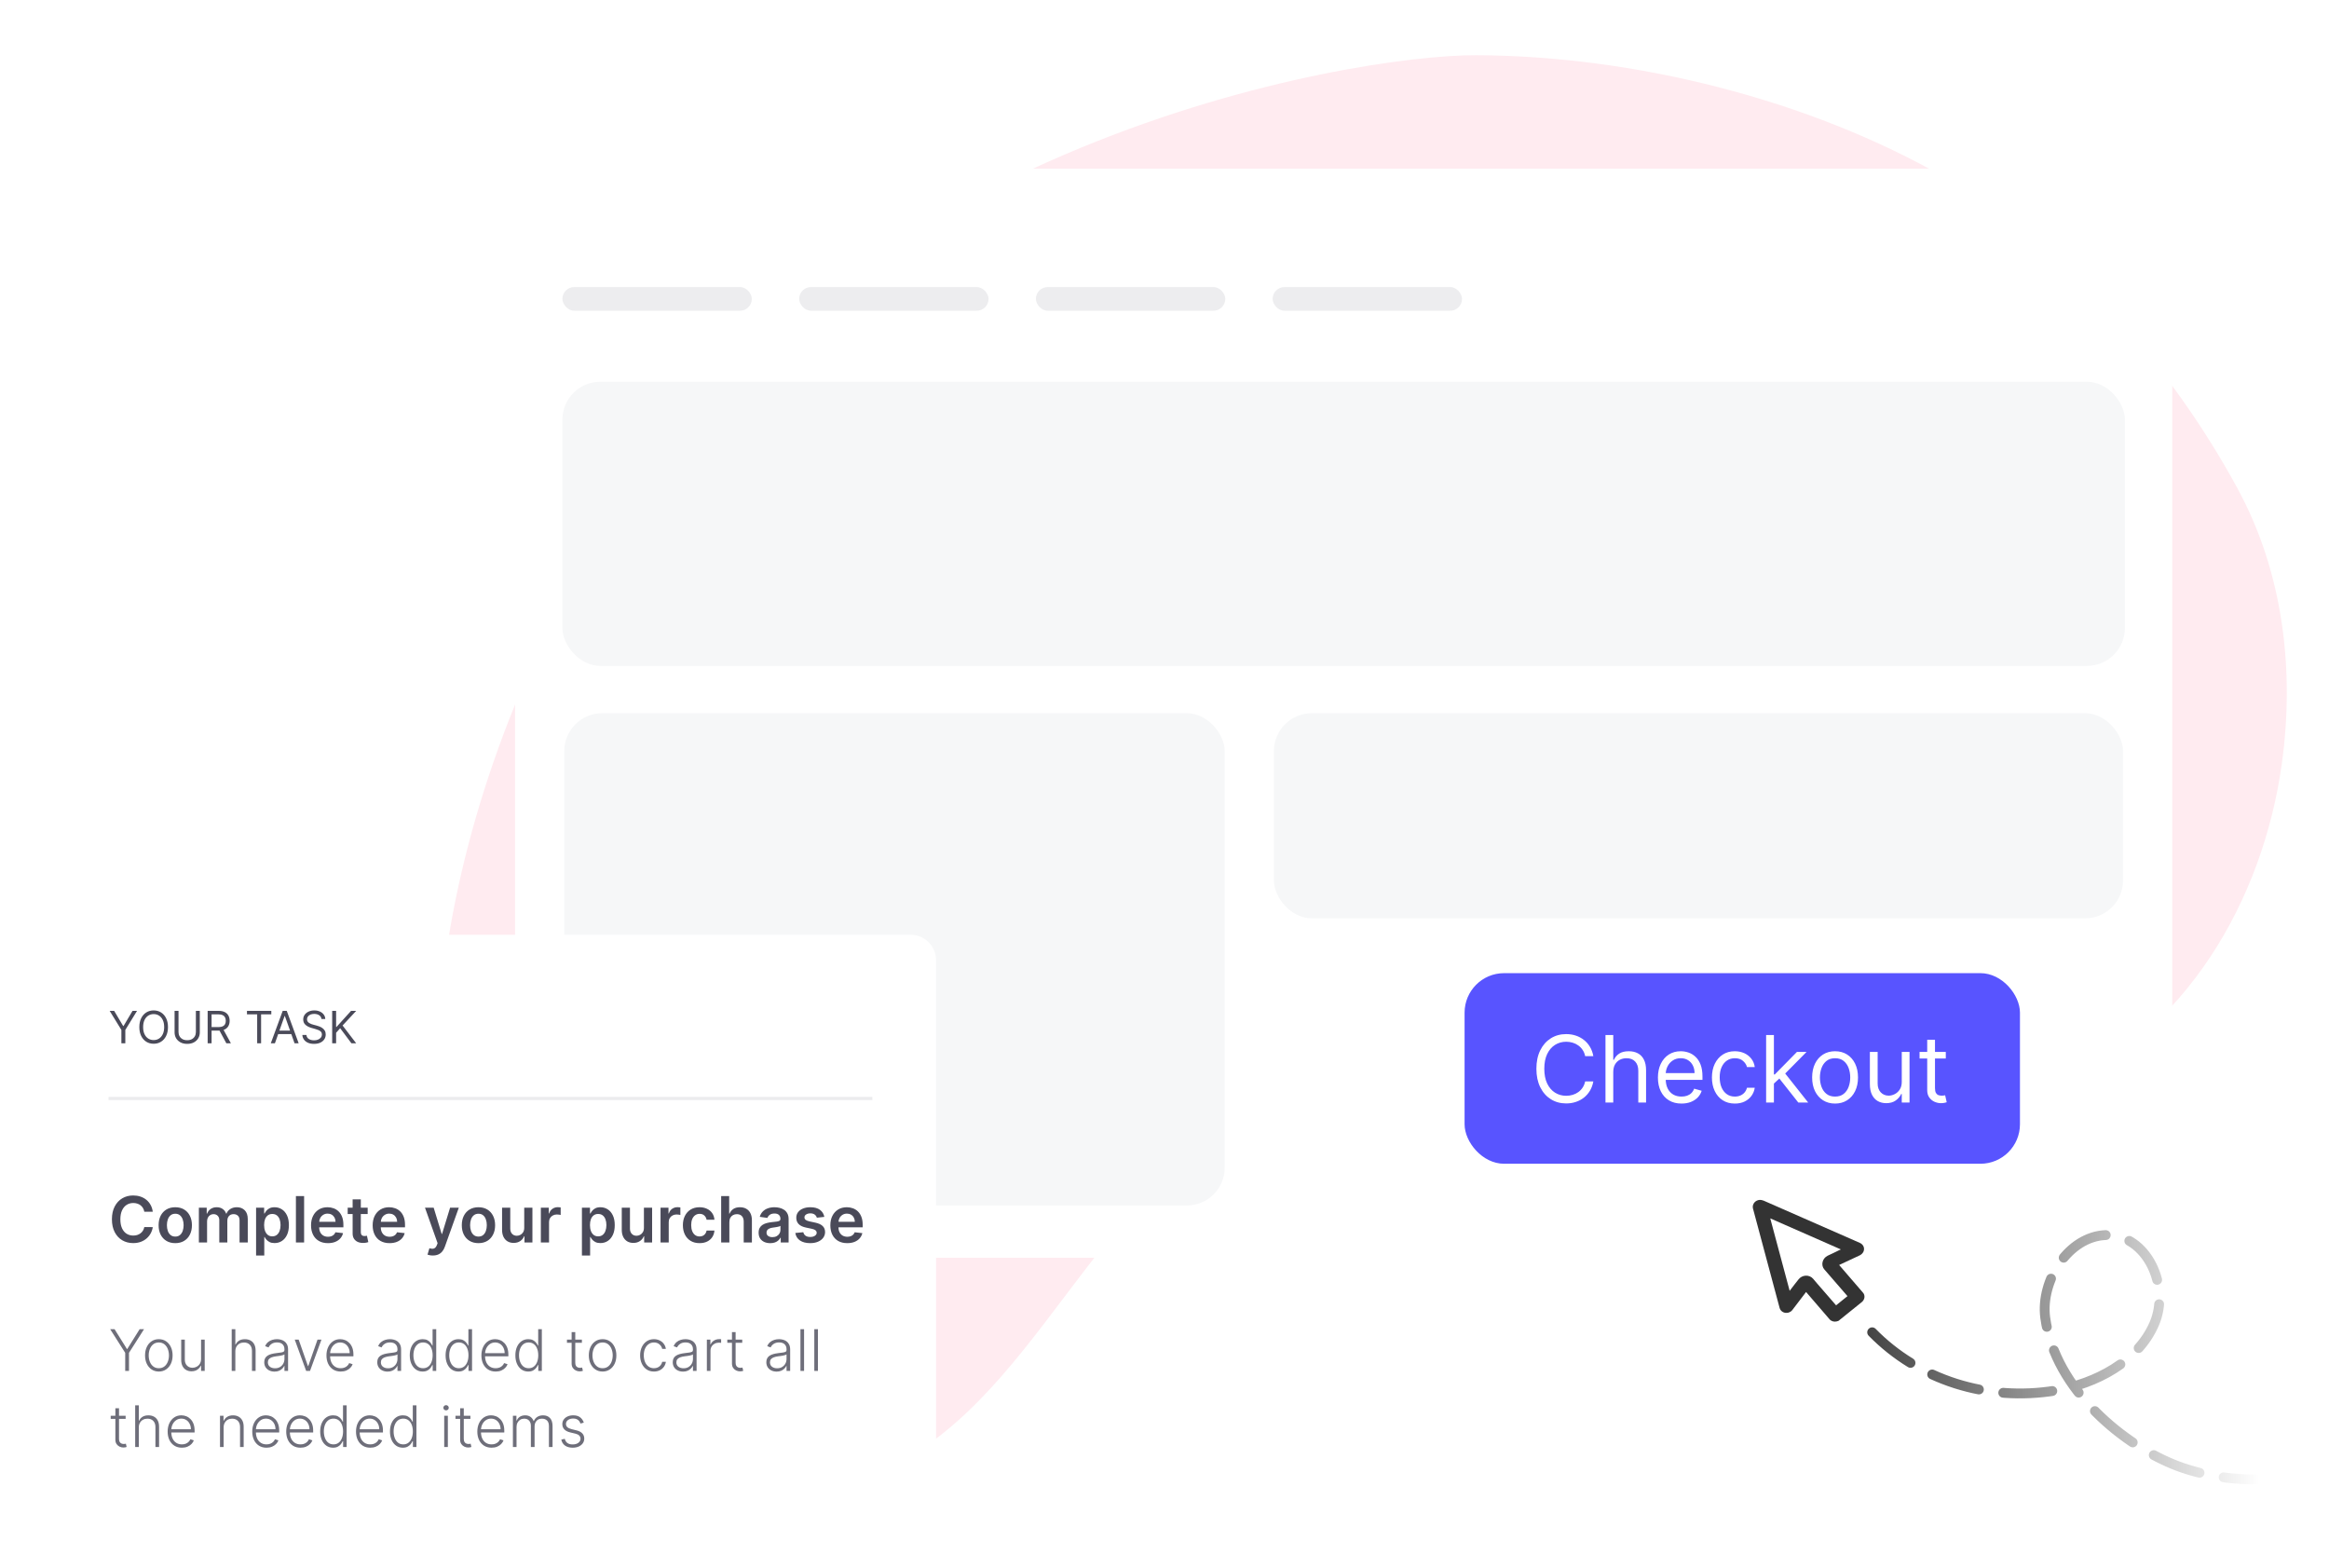 <svg width="520" height="350" viewBox="0 0 520 350" fill="none" xmlns="http://www.w3.org/2000/svg">
<g clip-path="url(#clip0_293_16880)">
<path d="M188.095 331.548C227.681 321.077 239.605 272.649 274.238 252.349C326.411 221.816 402.529 267.307 458.677 243.34C487.917 230.855 505.238 201.095 509.475 170.445C512.315 149.886 509.888 127.949 499.518 108.943C484.712 81.747 462.204 55.804 434.613 39.848C403.884 22.081 364.625 12.458 329.588 12.329C301.838 12.23 187.259 31.077 132.559 122.118C96.456 182.191 84.22 261.543 115.571 301.628C132.167 322.832 161.014 338.7 188.095 331.548Z" fill="#FFEBF0"/>
<g filter="url(#filter0_d_293_16880)">
<rect x="115" y="33.429" width="370" height="243.143" rx="7.327" fill="white"/>
<rect x="125.572" y="81" width="348.857" height="63.429" rx="8.457" fill="#F6F7F8"/>
<rect x="125.99" y="155" width="147.451" height="109.901" rx="8.457" fill="#F6F7F8"/>
<rect x="284.432" y="155" width="189.579" height="45.792" rx="8.457" fill="#F6F7F8"/>
<rect x="125.572" y="59.857" width="42.286" height="5.286" rx="2.643" fill="#EDEDEF"/>
<rect x="178.43" y="59.857" width="42.286" height="5.286" rx="2.643" fill="#EDEDEF"/>
<rect x="231.285" y="59.857" width="42.286" height="5.286" rx="2.643" fill="#EDEDEF"/>
<rect x="284.143" y="59.857" width="42.286" height="5.286" rx="2.643" fill="#EDEDEF"/>
</g>
<g filter="url(#filter1_d_293_16880)">
<rect x="319" y="209.262" width="124" height="42.55" rx="8.822" fill="#5854FF"/>
<path d="M347.745 227.783H345.92C345.813 227.258 345.624 226.797 345.354 226.4C345.089 226.002 344.765 225.669 344.383 225.399C344.005 225.124 343.586 224.918 343.125 224.781C342.664 224.644 342.183 224.575 341.683 224.575C340.771 224.575 339.944 224.806 339.204 225.267C338.468 225.728 337.882 226.407 337.446 227.304C337.014 228.202 336.798 229.303 336.798 230.608C336.798 231.912 337.014 233.013 337.446 233.911C337.882 234.808 338.468 235.487 339.204 235.948C339.944 236.409 340.771 236.64 341.683 236.64C342.183 236.64 342.664 236.571 343.125 236.434C343.586 236.297 344.005 236.093 344.383 235.823C344.765 235.549 345.089 235.213 345.354 234.815C345.624 234.413 345.813 233.952 345.92 233.432H347.745C347.608 234.202 347.357 234.891 346.994 235.5C346.632 236.108 346.18 236.625 345.641 237.052C345.101 237.474 344.496 237.795 343.824 238.016C343.157 238.236 342.443 238.347 341.683 238.347C340.398 238.347 339.255 238.033 338.255 237.405C337.254 236.777 336.467 235.885 335.893 234.727C335.32 233.57 335.033 232.197 335.033 230.608C335.033 229.019 335.32 227.645 335.893 226.488C336.467 225.33 337.254 224.438 338.255 223.81C339.255 223.182 340.398 222.868 341.683 222.868C342.443 222.868 343.157 222.979 343.824 223.2C344.496 223.42 345.101 223.744 345.641 224.171C346.18 224.592 346.632 225.107 346.994 225.715C347.357 226.319 347.608 227.008 347.745 227.783ZM352.194 231.343V238.141H350.458V223.074H352.194V228.607H352.341C352.606 228.023 353.003 227.559 353.533 227.216C354.067 226.868 354.778 226.694 355.666 226.694C356.436 226.694 357.11 226.848 357.689 227.157C358.268 227.461 358.717 227.93 359.035 228.562C359.359 229.19 359.521 229.99 359.521 230.961V238.141H357.785V231.078C357.785 230.181 357.552 229.487 357.086 228.996C356.625 228.501 355.985 228.253 355.166 228.253C354.597 228.253 354.087 228.374 353.636 228.614C353.189 228.854 352.836 229.205 352.576 229.666C352.321 230.127 352.194 230.686 352.194 231.343ZM367.435 238.376C366.346 238.376 365.407 238.136 364.617 237.655C363.832 237.17 363.227 236.493 362.8 235.625C362.378 234.752 362.167 233.737 362.167 232.579C362.167 231.422 362.378 230.402 362.8 229.519C363.227 228.631 363.82 227.94 364.58 227.444C365.345 226.944 366.238 226.694 367.258 226.694C367.847 226.694 368.428 226.792 369.002 226.988C369.575 227.184 370.098 227.503 370.568 227.944C371.039 228.381 371.414 228.96 371.694 229.681C371.974 230.402 372.113 231.289 372.113 232.344V233.079H363.403V231.579H370.348C370.348 230.941 370.22 230.372 369.965 229.872C369.715 229.372 369.357 228.977 368.891 228.687C368.43 228.398 367.886 228.253 367.258 228.253C366.567 228.253 365.968 228.425 365.463 228.768C364.963 229.107 364.578 229.548 364.308 230.093C364.038 230.637 363.903 231.221 363.903 231.843V232.844C363.903 233.697 364.051 234.421 364.345 235.014C364.644 235.603 365.058 236.051 365.588 236.36C366.118 236.664 366.733 236.816 367.435 236.816C367.891 236.816 368.303 236.753 368.671 236.625C369.043 236.493 369.364 236.297 369.634 236.037C369.904 235.772 370.112 235.443 370.26 235.051L371.937 235.522C371.76 236.091 371.464 236.591 371.047 237.022C370.63 237.449 370.115 237.783 369.502 238.023C368.889 238.258 368.2 238.376 367.435 238.376ZM379.345 238.376C378.285 238.376 377.373 238.126 376.608 237.626C375.843 237.125 375.255 236.436 374.843 235.558C374.431 234.681 374.225 233.678 374.225 232.55C374.225 231.402 374.436 230.389 374.857 229.511C375.284 228.629 375.877 227.94 376.638 227.444C377.403 226.944 378.295 226.694 379.315 226.694C380.11 226.694 380.826 226.841 381.464 227.135C382.101 227.43 382.623 227.841 383.03 228.371C383.438 228.901 383.69 229.519 383.788 230.225H382.052C381.92 229.71 381.625 229.254 381.169 228.857C380.718 228.455 380.11 228.253 379.345 228.253C378.668 228.253 378.075 228.43 377.565 228.783C377.059 229.131 376.665 229.624 376.38 230.262C376.101 230.894 375.961 231.637 375.961 232.491C375.961 233.364 376.098 234.124 376.373 234.771C376.652 235.419 377.045 235.921 377.55 236.279C378.06 236.637 378.658 236.816 379.345 236.816C379.796 236.816 380.206 236.738 380.573 236.581C380.941 236.424 381.253 236.199 381.508 235.904C381.763 235.61 381.944 235.257 382.052 234.845H383.788C383.69 235.512 383.447 236.113 383.06 236.647C382.677 237.177 382.17 237.599 381.537 237.913C380.909 238.222 380.179 238.376 379.345 238.376ZM387.945 234.021L387.915 231.873H388.268L393.212 226.841H395.36L390.093 232.167H389.946L387.945 234.021ZM386.326 238.141V223.074H388.062V238.141H386.326ZM393.506 238.141L389.092 232.55L390.328 231.343L395.713 238.141H393.506ZM401.72 238.376C400.7 238.376 399.805 238.133 399.035 237.648C398.27 237.162 397.671 236.483 397.24 235.61C396.813 234.737 396.6 233.717 396.6 232.55C396.6 231.373 396.813 230.345 397.24 229.467C397.671 228.589 398.27 227.908 399.035 227.422C399.805 226.937 400.7 226.694 401.72 226.694C402.74 226.694 403.632 226.937 404.398 227.422C405.167 227.908 405.766 228.589 406.192 229.467C406.624 230.345 406.84 231.373 406.84 232.55C406.84 233.717 406.624 234.737 406.192 235.61C405.766 236.483 405.167 237.162 404.398 237.648C403.632 238.133 402.74 238.376 401.72 238.376ZM401.72 236.816C402.495 236.816 403.132 236.618 403.632 236.221C404.133 235.823 404.503 235.301 404.743 234.654C404.984 234.006 405.104 233.305 405.104 232.55C405.104 231.794 404.984 231.091 404.743 230.438C404.503 229.786 404.133 229.259 403.632 228.857C403.132 228.455 402.495 228.253 401.72 228.253C400.945 228.253 400.307 228.455 399.807 228.857C399.307 229.259 398.937 229.786 398.696 230.438C398.456 231.091 398.336 231.794 398.336 232.55C398.336 233.305 398.456 234.006 398.696 234.654C398.937 235.301 399.307 235.823 399.807 236.221C400.307 236.618 400.945 236.816 401.72 236.816ZM416.611 233.521V226.841H418.347V238.141H416.611V236.228H416.493C416.229 236.802 415.817 237.29 415.258 237.692C414.698 238.089 413.992 238.288 413.139 238.288C412.433 238.288 411.805 238.133 411.256 237.824C410.706 237.51 410.275 237.04 409.961 236.412C409.647 235.779 409.49 234.982 409.49 234.021V226.841H411.226V233.903C411.226 234.727 411.457 235.384 411.918 235.875C412.384 236.365 412.977 236.61 413.698 236.61C414.13 236.61 414.569 236.5 415.015 236.279C415.466 236.059 415.844 235.72 416.148 235.264C416.457 234.808 416.611 234.227 416.611 233.521ZM426.441 226.841V228.312H420.586V226.841H426.441ZM422.292 224.134H424.028V234.904C424.028 235.394 424.1 235.762 424.242 236.007C424.389 236.248 424.575 236.409 424.801 236.493C425.031 236.571 425.274 236.61 425.529 236.61C425.72 236.61 425.877 236.601 426 236.581C426.123 236.557 426.221 236.537 426.294 236.522L426.647 238.082C426.53 238.126 426.365 238.17 426.154 238.214C425.944 238.263 425.676 238.288 425.353 238.288C424.862 238.288 424.382 238.182 423.911 237.971C423.445 237.761 423.057 237.439 422.748 237.008C422.444 236.576 422.292 236.032 422.292 235.375V224.134Z" fill="white"/>
</g>
<path d="M392.545 267.94C392.135 268.049 391.784 268.31 391.568 268.663C391.352 269.017 391.29 269.435 391.394 269.825L397.335 291.997C397.553 292.81 398.421 293.284 399.274 293.055C399.66 292.951 399.954 292.748 400.167 292.484L403.245 288.442L408.497 294.548C408.901 295 409.533 295.163 410.122 295.005C410.346 294.945 410.569 294.885 410.751 294.67L415.697 290.688C416.376 290.133 416.503 289.144 415.904 288.537L410.627 282.417L415.292 280.233C415.606 280.059 415.863 279.803 416.031 279.495C416.413 278.729 416.088 277.84 415.226 277.469L393.649 267.997L393.634 268.021C393.296 267.871 392.909 267.842 392.545 267.94Z" fill="white"/>
<path d="M395.247 272.009L411.001 278.933L409.305 279.761L408.067 280.342C406.854 280.937 406.485 282.488 407.35 283.44L408.2 284.416L412.49 289.368L409.946 291.419L405.662 286.486L404.832 285.505C404.635 285.272 404.383 285.087 404.097 284.964C403.81 284.841 403.497 284.784 403.18 284.797C402.863 284.809 402.552 284.892 402.271 285.037C401.989 285.182 401.745 285.387 401.556 285.636L400.727 286.688L399.58 288.178L395.247 272.009ZM392.545 267.939C392.135 268.049 391.784 268.309 391.568 268.663C391.352 269.016 391.29 269.434 391.394 269.825L397.335 291.997C397.553 292.81 398.421 293.283 399.274 293.054C399.66 292.951 399.954 292.748 400.167 292.483L403.245 288.442L408.497 294.547C408.901 294.999 409.533 295.162 410.122 295.004C410.346 294.944 410.569 294.884 410.751 294.67L415.697 290.688C416.376 290.132 416.503 289.144 415.904 288.536L410.627 282.416L415.292 280.232C415.606 280.059 415.863 279.803 416.031 279.495C416.413 278.728 416.088 277.84 415.226 277.469L393.649 267.996L393.634 268.021C393.296 267.87 392.909 267.841 392.545 267.939Z" fill="#333333"/>
<path d="M418 297.442C423.151 302.702 429.536 306.62 436.64 308.881C443.744 311.141 451.368 311.68 458.897 310.455C467.924 308.9 477.312 304.024 480.973 295.576C484.635 287.127 479.337 275.588 470.286 275.732C461.836 275.957 455.563 285.896 456.64 294.158C458.834 310.453 474.635 322.946 486.185 327.292C499.687 332.385 528.724 334.713 553.402 302.372" stroke="url(#paint0_linear_293_16880)" stroke-width="2.196" stroke-miterlimit="10" stroke-linecap="round" stroke-dasharray="10.98 5.49"/>
<g filter="url(#filter2_d_293_16880)">
<path d="M10 211.376C10 208.233 12.549 205.684 15.692 205.684H203.308C206.451 205.684 209 208.233 209 211.376V337.146C209 340.289 206.451 342.838 203.308 342.838H15.692C12.549 342.838 10 340.289 10 337.146V211.376Z" fill="white"/>
<path d="M24.485 222.67H25.49L27.499 226.052H27.584L29.593 222.67H30.598L27.98 226.929V229.915H27.103V226.929L24.485 222.67ZM37.505 226.293C37.505 227.057 37.367 227.717 37.091 228.274C36.815 228.83 36.437 229.259 35.955 229.561C35.474 229.863 34.925 230.014 34.307 230.014C33.689 230.014 33.14 229.863 32.658 229.561C32.177 229.259 31.799 228.83 31.523 228.274C31.247 227.717 31.109 227.057 31.109 226.293C31.109 225.529 31.247 224.868 31.523 224.312C31.799 223.755 32.177 223.326 32.658 223.024C33.14 222.722 33.689 222.571 34.307 222.571C34.925 222.571 35.474 222.722 35.955 223.024C36.437 223.326 36.815 223.755 37.091 224.312C37.367 224.868 37.505 225.529 37.505 226.293ZM36.656 226.293C36.656 225.665 36.551 225.136 36.341 224.704C36.133 224.273 35.852 223.946 35.496 223.724C35.142 223.503 34.746 223.392 34.307 223.392C33.868 223.392 33.471 223.503 33.115 223.724C32.761 223.946 32.479 224.273 32.269 224.704C32.062 225.136 31.958 225.665 31.958 226.293C31.958 226.92 32.062 227.449 32.269 227.881C32.479 228.313 32.761 228.639 33.115 228.861C33.471 229.083 33.868 229.193 34.307 229.193C34.746 229.193 35.142 229.083 35.496 228.861C35.852 228.639 36.133 228.313 36.341 227.881C36.551 227.449 36.656 226.92 36.656 226.293ZM43.734 222.67H44.612V227.467C44.612 227.962 44.495 228.405 44.261 228.794C44.03 229.18 43.704 229.486 43.282 229.71C42.859 229.932 42.364 230.042 41.796 230.042C41.227 230.042 40.732 229.932 40.31 229.71C39.888 229.486 39.56 229.18 39.327 228.794C39.096 228.405 38.98 227.962 38.98 227.467V222.67H39.857V227.396C39.857 227.75 39.935 228.065 40.091 228.341C40.246 228.614 40.468 228.83 40.756 228.988C41.046 229.144 41.392 229.222 41.796 229.222C42.199 229.222 42.546 229.144 42.836 228.988C43.126 228.83 43.348 228.614 43.501 228.341C43.657 228.065 43.734 227.75 43.734 227.396V222.67ZM46.364 229.915V222.67H48.812C49.377 222.67 49.842 222.767 50.205 222.96C50.569 223.151 50.837 223.414 51.012 223.749C51.186 224.084 51.274 224.465 51.274 224.892C51.274 225.319 51.186 225.697 51.012 226.027C50.837 226.358 50.57 226.617 50.209 226.806C49.848 226.992 49.387 227.085 48.826 227.085H46.845V226.293H48.797C49.184 226.293 49.495 226.236 49.731 226.123C49.969 226.01 50.142 225.849 50.248 225.642C50.356 225.432 50.41 225.182 50.41 224.892C50.41 224.602 50.356 224.348 50.248 224.131C50.139 223.914 49.966 223.747 49.728 223.629C49.489 223.509 49.175 223.449 48.783 223.449H47.241V229.915H46.364ZM49.774 226.661L51.557 229.915H50.538L48.783 226.661H49.774ZM55.141 223.449V222.67H60.575V223.449H58.296V229.915H57.419V223.449H55.141ZM61.379 229.915H60.46L63.12 222.67H64.025L66.686 229.915H65.766L63.601 223.816H63.544L61.379 229.915ZM61.719 227.085H65.426V227.863H61.719V227.085ZM71.776 224.481C71.734 224.123 71.561 223.845 71.26 223.647C70.958 223.449 70.587 223.349 70.149 223.349C69.828 223.349 69.547 223.401 69.307 223.505C69.069 223.609 68.882 223.752 68.748 223.933C68.616 224.115 68.55 224.321 68.55 224.552C68.55 224.746 68.596 224.912 68.688 225.051C68.782 225.188 68.902 225.302 69.049 225.394C69.195 225.484 69.348 225.558 69.508 225.617C69.669 225.674 69.816 225.72 69.951 225.755L70.686 225.953C70.875 226.003 71.085 226.071 71.316 226.158C71.549 226.245 71.772 226.365 71.985 226.516C72.199 226.664 72.376 226.855 72.515 227.089C72.654 227.322 72.724 227.609 72.724 227.948C72.724 228.34 72.621 228.693 72.416 229.009C72.213 229.325 71.916 229.577 71.525 229.763C71.136 229.949 70.663 230.042 70.106 230.042C69.587 230.042 69.138 229.959 68.758 229.791C68.381 229.624 68.084 229.39 67.867 229.091C67.652 228.791 67.531 228.443 67.503 228.047H68.408C68.432 228.321 68.524 228.547 68.684 228.726C68.847 228.903 69.052 229.035 69.3 229.123C69.55 229.208 69.819 229.25 70.106 229.25C70.441 229.25 70.742 229.196 71.008 229.087C71.275 228.976 71.486 228.823 71.641 228.627C71.797 228.429 71.875 228.198 71.875 227.934C71.875 227.694 71.808 227.498 71.673 227.347C71.539 227.196 71.362 227.073 71.143 226.979C70.923 226.885 70.686 226.802 70.432 226.731L69.54 226.477C68.974 226.314 68.526 226.082 68.196 225.78C67.866 225.478 67.701 225.083 67.701 224.595C67.701 224.189 67.81 223.835 68.03 223.533C68.251 223.229 68.549 222.993 68.921 222.826C69.296 222.656 69.715 222.571 70.177 222.571C70.644 222.571 71.059 222.655 71.422 222.822C71.785 222.987 72.073 223.214 72.285 223.502C72.5 223.789 72.613 224.116 72.625 224.481H71.776ZM74.166 229.915V222.67H75.044V226.264H75.129L78.383 222.67H79.529L76.487 225.939L79.529 229.915H78.468L75.949 226.547L75.044 227.566V229.915H74.166Z" fill="#4A4A59"/>
<line x1="24.23" y1="242.232" x2="194.769" y2="242.232" stroke="#ECECEE" stroke-width="0.712"/>
<path d="M34.11 267.519H32.22C32.166 267.209 32.067 266.934 31.922 266.695C31.777 266.453 31.597 266.247 31.381 266.079C31.166 265.91 30.92 265.784 30.643 265.7C30.37 265.612 30.076 265.568 29.759 265.568C29.196 265.568 28.698 265.71 28.263 265.993C27.829 266.272 27.488 266.683 27.242 267.226C26.996 267.765 26.873 268.423 26.873 269.202C26.873 269.993 26.996 270.66 27.242 271.203C27.492 271.742 27.832 272.15 28.263 272.426C28.698 272.699 29.195 272.835 29.754 272.835C30.064 272.835 30.354 272.795 30.623 272.714C30.896 272.63 31.14 272.507 31.356 272.345C31.575 272.183 31.759 271.984 31.907 271.749C32.058 271.513 32.163 271.243 32.22 270.94L34.11 270.95C34.039 271.442 33.886 271.904 33.65 272.335C33.418 272.766 33.113 273.147 32.736 273.477C32.358 273.804 31.917 274.06 31.412 274.245C30.906 274.427 30.345 274.518 29.729 274.518C28.819 274.518 28.007 274.307 27.293 273.886C26.579 273.465 26.016 272.857 25.605 272.062C25.194 271.267 24.988 270.313 24.988 269.202C24.988 268.086 25.196 267.133 25.61 266.341C26.024 265.546 26.589 264.938 27.303 264.517C28.017 264.096 28.826 263.885 29.729 263.885C30.305 263.885 30.84 263.966 31.336 264.128C31.831 264.29 32.272 264.527 32.66 264.84C33.047 265.15 33.366 265.531 33.615 265.983C33.868 266.431 34.033 266.943 34.11 267.519ZM39.132 274.528C38.374 274.528 37.717 274.361 37.161 274.028C36.605 273.694 36.174 273.228 35.867 272.628C35.564 272.028 35.413 271.327 35.413 270.526C35.413 269.724 35.564 269.021 35.867 268.418C36.174 267.815 36.605 267.347 37.161 267.013C37.717 266.68 38.374 266.513 39.132 266.513C39.89 266.513 40.547 266.68 41.103 267.013C41.659 267.347 42.088 267.815 42.392 268.418C42.698 269.021 42.852 269.724 42.852 270.526C42.852 271.327 42.698 272.028 42.392 272.628C42.088 273.228 41.659 273.694 41.103 274.028C40.547 274.361 39.89 274.528 39.132 274.528ZM39.142 273.063C39.553 273.063 39.897 272.95 40.173 272.724C40.449 272.495 40.655 272.188 40.79 271.804C40.928 271.42 40.997 270.992 40.997 270.521C40.997 270.046 40.928 269.616 40.79 269.232C40.655 268.845 40.449 268.536 40.173 268.307C39.897 268.078 39.553 267.964 39.142 267.964C38.721 267.964 38.371 268.078 38.091 268.307C37.815 268.536 37.608 268.845 37.469 269.232C37.335 269.616 37.267 270.046 37.267 270.521C37.267 270.992 37.335 271.42 37.469 271.804C37.608 272.188 37.815 272.495 38.091 272.724C38.371 272.95 38.721 273.063 39.142 273.063ZM44.404 274.376V266.614H46.153V267.933H46.244C46.405 267.488 46.673 267.141 47.047 266.892C47.421 266.639 47.868 266.513 48.386 266.513C48.912 266.513 49.355 266.641 49.715 266.897C50.079 267.15 50.335 267.495 50.484 267.933H50.565C50.736 267.502 51.026 267.158 51.434 266.902C51.845 266.643 52.331 266.513 52.894 266.513C53.608 266.513 54.191 266.739 54.643 267.19C55.094 267.642 55.32 268.3 55.32 269.166V274.376H53.485V269.449C53.485 268.967 53.357 268.615 53.101 268.393C52.845 268.167 52.532 268.054 52.161 268.054C51.72 268.054 51.375 268.193 51.125 268.469C50.88 268.742 50.757 269.097 50.757 269.535V274.376H48.962V269.373C48.962 268.973 48.841 268.652 48.599 268.413C48.359 268.174 48.046 268.054 47.659 268.054C47.396 268.054 47.157 268.122 46.941 268.257C46.725 268.388 46.554 268.575 46.426 268.818C46.298 269.057 46.234 269.336 46.234 269.656V274.376H44.404ZM57.176 277.287V266.614H58.975V267.898H59.081C59.175 267.709 59.308 267.509 59.48 267.296C59.652 267.081 59.885 266.897 60.178 266.746C60.471 266.591 60.845 266.513 61.3 266.513C61.899 266.513 62.44 266.666 62.922 266.973C63.407 267.276 63.791 267.726 64.074 268.322C64.36 268.915 64.503 269.643 64.503 270.505C64.503 271.358 64.364 272.082 64.084 272.678C63.804 273.275 63.424 273.73 62.942 274.043C62.46 274.356 61.914 274.513 61.304 274.513C60.86 274.513 60.491 274.439 60.198 274.291C59.905 274.142 59.669 273.964 59.49 273.755C59.315 273.543 59.179 273.342 59.081 273.154H59.005V277.287H57.176ZM58.97 270.495C58.97 270.997 59.041 271.437 59.182 271.814C59.327 272.192 59.534 272.486 59.804 272.699C60.077 272.908 60.407 273.012 60.794 273.012C61.198 273.012 61.537 272.904 61.81 272.689C62.083 272.47 62.288 272.171 62.426 271.794C62.568 271.413 62.639 270.98 62.639 270.495C62.639 270.014 62.57 269.586 62.431 269.212C62.293 268.838 62.088 268.545 61.815 268.332C61.542 268.12 61.202 268.014 60.794 268.014C60.403 268.014 60.071 268.117 59.799 268.322C59.526 268.528 59.319 268.816 59.177 269.186C59.039 269.557 58.97 269.993 58.97 270.495ZM67.899 264.027V274.376H66.07V264.027H67.899ZM73.217 274.528C72.439 274.528 71.767 274.366 71.201 274.043C70.638 273.716 70.205 273.255 69.902 272.658C69.599 272.059 69.447 271.353 69.447 270.541C69.447 269.742 69.599 269.042 69.902 268.439C70.208 267.832 70.636 267.36 71.185 267.024C71.735 266.683 72.38 266.513 73.121 266.513C73.599 266.513 74.051 266.591 74.475 266.746C74.903 266.897 75.281 267.133 75.607 267.453C75.938 267.773 76.197 268.181 76.385 268.676C76.574 269.168 76.668 269.754 76.668 270.435V270.996H70.306V269.763H74.915C74.912 269.412 74.836 269.101 74.688 268.828C74.539 268.551 74.332 268.334 74.066 268.176C73.803 268.017 73.497 267.938 73.146 267.938C72.772 267.938 72.444 268.029 72.161 268.211C71.878 268.39 71.657 268.626 71.499 268.919C71.344 269.208 71.265 269.527 71.261 269.874V270.95C71.261 271.402 71.344 271.789 71.509 272.112C71.674 272.433 71.905 272.678 72.201 272.85C72.498 273.019 72.845 273.103 73.242 273.103C73.508 273.103 73.749 273.066 73.965 272.992C74.18 272.914 74.368 272.801 74.526 272.653C74.684 272.505 74.804 272.321 74.885 272.102L76.593 272.294C76.485 272.746 76.279 273.14 75.976 273.477C75.676 273.81 75.292 274.07 74.824 274.255C74.356 274.437 73.82 274.528 73.217 274.528ZM82.092 266.614V268.029H77.63V266.614H82.092ZM78.732 264.755H80.561V272.042C80.561 272.288 80.598 272.476 80.672 272.608C80.75 272.736 80.851 272.823 80.975 272.871C81.1 272.918 81.238 272.941 81.39 272.941C81.504 272.941 81.609 272.933 81.703 272.916C81.801 272.899 81.875 272.884 81.925 272.871L82.234 274.301C82.136 274.334 81.996 274.371 81.814 274.412C81.636 274.452 81.417 274.476 81.157 274.483C80.699 274.496 80.286 274.427 79.919 274.275C79.552 274.12 79.261 273.881 79.045 273.558C78.833 273.234 78.728 272.83 78.732 272.345V264.755ZM86.975 274.528C86.197 274.528 85.525 274.366 84.959 274.043C84.396 273.716 83.963 273.255 83.66 272.658C83.357 272.059 83.205 271.353 83.205 270.541C83.205 269.742 83.357 269.042 83.66 268.439C83.967 267.832 84.395 267.36 84.944 267.024C85.493 266.683 86.138 266.513 86.879 266.513C87.358 266.513 87.809 266.591 88.234 266.746C88.661 266.897 89.039 267.133 89.366 267.453C89.696 267.773 89.955 268.181 90.144 268.676C90.332 269.168 90.427 269.754 90.427 270.435V270.996H84.064V269.763H88.673C88.67 269.412 88.594 269.101 88.446 268.828C88.298 268.551 88.09 268.334 87.824 268.176C87.561 268.017 87.255 267.938 86.904 267.938C86.531 267.938 86.202 268.029 85.919 268.211C85.636 268.39 85.415 268.626 85.257 268.919C85.102 269.208 85.023 269.527 85.019 269.874V270.95C85.019 271.402 85.102 271.789 85.267 272.112C85.432 272.433 85.663 272.678 85.96 272.85C86.256 273.019 86.603 273.103 87.001 273.103C87.267 273.103 87.507 273.066 87.723 272.992C87.939 272.914 88.126 272.801 88.284 272.653C88.442 272.505 88.562 272.321 88.643 272.102L90.351 272.294C90.243 272.746 90.038 273.14 89.734 273.477C89.435 273.81 89.05 274.07 88.582 274.255C88.114 274.437 87.578 274.528 86.975 274.528ZM96.641 277.287C96.392 277.287 96.161 277.267 95.949 277.227C95.74 277.19 95.573 277.146 95.449 277.095L95.873 275.67C96.139 275.748 96.377 275.785 96.586 275.781C96.795 275.778 96.978 275.712 97.137 275.584C97.298 275.46 97.435 275.251 97.546 274.958L97.703 274.538L94.888 266.614H96.828L98.617 272.476H98.698L100.492 266.614H102.438L99.33 275.316C99.185 275.727 98.993 276.08 98.754 276.373C98.515 276.669 98.222 276.895 97.874 277.05C97.531 277.208 97.12 277.287 96.641 277.287ZM106.826 274.528C106.068 274.528 105.411 274.361 104.855 274.028C104.299 273.694 103.868 273.228 103.561 272.628C103.258 272.028 103.106 271.327 103.106 270.526C103.106 269.724 103.258 269.021 103.561 268.418C103.868 267.815 104.299 267.347 104.855 267.013C105.411 266.68 106.068 266.513 106.826 266.513C107.584 266.513 108.241 266.68 108.796 267.013C109.352 267.347 109.782 267.815 110.085 268.418C110.392 269.021 110.545 269.724 110.545 270.526C110.545 271.327 110.392 272.028 110.085 272.628C109.782 273.228 109.352 273.694 108.796 274.028C108.241 274.361 107.584 274.528 106.826 274.528ZM106.836 273.063C107.247 273.063 107.59 272.95 107.867 272.724C108.143 272.495 108.348 272.188 108.483 271.804C108.621 271.42 108.69 270.992 108.69 270.521C108.69 270.046 108.621 269.616 108.483 269.232C108.348 268.845 108.143 268.536 107.867 268.307C107.59 268.078 107.247 267.964 106.836 267.964C106.415 267.964 106.064 268.078 105.785 268.307C105.508 268.536 105.301 268.845 105.163 269.232C105.028 269.616 104.961 270.046 104.961 270.521C104.961 270.992 105.028 271.42 105.163 271.804C105.301 272.188 105.508 272.495 105.785 272.724C106.064 272.95 106.415 273.063 106.836 273.063ZM117.045 271.112V266.614H118.874V274.376H117.101V272.997H117.02C116.845 273.431 116.557 273.787 116.156 274.063C115.758 274.339 115.268 274.478 114.685 274.478C114.176 274.478 113.727 274.365 113.336 274.139C112.948 273.91 112.645 273.578 112.426 273.143C112.207 272.705 112.098 272.176 112.098 271.557V266.614H113.927V271.274C113.927 271.765 114.062 272.156 114.331 272.446C114.601 272.736 114.955 272.881 115.393 272.881C115.662 272.881 115.923 272.815 116.176 272.684C116.429 272.552 116.636 272.357 116.797 272.097C116.963 271.835 117.045 271.506 117.045 271.112ZM120.756 274.376V266.614H122.529V267.908H122.61C122.752 267.46 122.994 267.115 123.338 266.872C123.685 266.626 124.081 266.503 124.526 266.503C124.627 266.503 124.739 266.508 124.864 266.518C124.992 266.525 125.098 266.537 125.183 266.554V268.236C125.105 268.209 124.982 268.186 124.814 268.166C124.649 268.142 124.488 268.13 124.334 268.13C124 268.13 123.7 268.203 123.434 268.348C123.171 268.489 122.964 268.686 122.812 268.939C122.661 269.192 122.585 269.483 122.585 269.813V274.376H120.756ZM129.928 277.287V266.614H131.727V267.898H131.833C131.927 267.709 132.06 267.509 132.232 267.296C132.404 267.081 132.636 266.897 132.93 266.746C133.223 266.591 133.597 266.513 134.051 266.513C134.651 266.513 135.192 266.666 135.674 266.973C136.159 267.276 136.543 267.726 136.826 268.322C137.112 268.915 137.255 269.643 137.255 270.505C137.255 271.358 137.116 272.082 136.836 272.678C136.556 273.275 136.176 273.73 135.694 274.043C135.212 274.356 134.666 274.513 134.057 274.513C133.612 274.513 133.243 274.439 132.95 274.291C132.657 274.142 132.421 273.964 132.242 273.755C132.067 273.543 131.931 273.342 131.833 273.154H131.757V277.287H129.928ZM131.722 270.495C131.722 270.997 131.793 271.437 131.934 271.814C132.079 272.192 132.286 272.486 132.556 272.699C132.829 272.908 133.159 273.012 133.546 273.012C133.95 273.012 134.289 272.904 134.562 272.689C134.835 272.47 135.04 272.171 135.178 271.794C135.32 271.413 135.391 270.98 135.391 270.495C135.391 270.014 135.322 269.586 135.183 269.212C135.045 268.838 134.84 268.545 134.567 268.332C134.294 268.12 133.954 268.014 133.546 268.014C133.155 268.014 132.823 268.117 132.551 268.322C132.278 268.528 132.07 268.816 131.929 269.186C131.791 269.557 131.722 269.993 131.722 270.495ZM143.769 271.112V266.614H145.599V274.376H143.825V272.997H143.744C143.569 273.431 143.281 273.787 142.88 274.063C142.482 274.339 141.992 274.478 141.409 274.478C140.901 274.478 140.451 274.365 140.06 274.139C139.673 273.91 139.369 273.578 139.151 273.143C138.932 272.705 138.822 272.176 138.822 271.557V266.614H140.651V271.274C140.651 271.765 140.786 272.156 141.056 272.446C141.325 272.736 141.679 272.881 142.117 272.881C142.386 272.881 142.648 272.815 142.9 272.684C143.153 272.552 143.36 272.357 143.522 272.097C143.687 271.835 143.769 271.506 143.769 271.112ZM147.48 274.376V266.614H149.254V267.908H149.335C149.476 267.46 149.719 267.115 150.062 266.872C150.409 266.626 150.805 266.503 151.25 266.503C151.351 266.503 151.464 266.508 151.589 266.518C151.717 266.525 151.823 266.537 151.907 266.554V268.236C151.829 268.209 151.706 268.186 151.538 268.166C151.373 268.142 151.213 268.13 151.058 268.13C150.724 268.13 150.425 268.203 150.158 268.348C149.896 268.489 149.688 268.686 149.537 268.939C149.385 269.192 149.309 269.483 149.309 269.813V274.376H147.48ZM156.189 274.528C155.414 274.528 154.748 274.358 154.192 274.018C153.64 273.677 153.214 273.207 152.914 272.608C152.617 272.005 152.469 271.311 152.469 270.526C152.469 269.737 152.621 269.042 152.924 268.439C153.227 267.832 153.655 267.36 154.208 267.024C154.763 266.683 155.42 266.513 156.178 266.513C156.808 266.513 157.366 266.629 157.851 266.862C158.34 267.091 158.729 267.416 159.018 267.837C159.308 268.255 159.473 268.743 159.514 269.303H157.765C157.694 268.929 157.526 268.617 157.26 268.368C156.997 268.115 156.645 267.989 156.204 267.989C155.83 267.989 155.501 268.09 155.218 268.292C154.935 268.491 154.715 268.777 154.556 269.151C154.401 269.525 154.324 269.973 154.324 270.495C154.324 271.024 154.401 271.479 154.556 271.86C154.711 272.237 154.929 272.529 155.208 272.734C155.491 272.936 155.823 273.037 156.204 273.037C156.473 273.037 156.714 272.987 156.926 272.886C157.142 272.781 157.322 272.631 157.467 272.436C157.612 272.241 157.711 272.003 157.765 271.723H159.514C159.47 272.273 159.308 272.759 159.029 273.184C158.749 273.605 158.368 273.935 157.887 274.174C157.405 274.41 156.839 274.528 156.189 274.528ZM162.845 269.828V274.376H161.016V264.027H162.805V267.933H162.896C163.078 267.495 163.359 267.15 163.74 266.897C164.124 266.641 164.612 266.513 165.205 266.513C165.744 266.513 166.214 266.626 166.615 266.852C167.016 267.077 167.326 267.408 167.545 267.842C167.767 268.277 167.879 268.807 167.879 269.434V274.376H166.049V269.717C166.049 269.195 165.914 268.789 165.645 268.499C165.379 268.206 165.005 268.06 164.523 268.06C164.2 268.06 163.91 268.13 163.654 268.272C163.401 268.41 163.202 268.61 163.058 268.873C162.916 269.136 162.845 269.454 162.845 269.828ZM171.977 274.533C171.485 274.533 171.042 274.446 170.648 274.27C170.257 274.092 169.947 273.829 169.718 273.482C169.492 273.135 169.38 272.707 169.38 272.198C169.38 271.76 169.46 271.398 169.622 271.112C169.784 270.826 170.004 270.596 170.284 270.425C170.564 270.253 170.879 270.123 171.229 270.035C171.583 269.945 171.948 269.879 172.326 269.838C172.781 269.791 173.149 269.749 173.432 269.712C173.715 269.672 173.921 269.611 174.049 269.53C174.18 269.446 174.246 269.316 174.246 269.141V269.111C174.246 268.73 174.133 268.435 173.907 268.226C173.682 268.017 173.357 267.913 172.932 267.913C172.484 267.913 172.129 268.011 171.866 268.206C171.606 268.401 171.431 268.632 171.34 268.898L169.632 268.656C169.767 268.184 169.989 267.79 170.299 267.473C170.609 267.153 170.988 266.914 171.436 266.756C171.884 266.594 172.38 266.513 172.922 266.513C173.296 266.513 173.668 266.557 174.039 266.645C174.409 266.732 174.748 266.877 175.055 267.079C175.361 267.278 175.607 267.549 175.792 267.893C175.981 268.236 176.075 268.666 176.075 269.181V274.376H174.317V273.31H174.256C174.145 273.526 173.988 273.728 173.786 273.917C173.587 274.102 173.336 274.252 173.033 274.366C172.733 274.478 172.381 274.533 171.977 274.533ZM172.452 273.189C172.819 273.189 173.138 273.116 173.407 272.972C173.677 272.823 173.884 272.628 174.029 272.385C174.177 272.143 174.251 271.878 174.251 271.592V270.677C174.194 270.724 174.096 270.768 173.958 270.809C173.823 270.849 173.672 270.884 173.503 270.915C173.335 270.945 173.168 270.972 173.003 270.996C172.838 271.019 172.695 271.039 172.573 271.056C172.3 271.093 172.056 271.154 171.841 271.238C171.625 271.322 171.455 271.44 171.33 271.592C171.206 271.74 171.143 271.932 171.143 272.168C171.143 272.505 171.266 272.759 171.512 272.931C171.758 273.103 172.071 273.189 172.452 273.189ZM184.05 268.666L182.382 268.848C182.335 268.679 182.253 268.521 182.135 268.373C182.02 268.225 181.865 268.105 181.67 268.014C181.474 267.923 181.235 267.878 180.952 267.878C180.571 267.878 180.251 267.96 179.992 268.125C179.736 268.29 179.61 268.504 179.613 268.767C179.61 268.993 179.692 269.176 179.861 269.318C180.032 269.459 180.315 269.576 180.71 269.667L182.034 269.95C182.768 270.108 183.314 270.359 183.671 270.703C184.031 271.046 184.213 271.496 184.217 272.052C184.213 272.54 184.07 272.972 183.787 273.346C183.508 273.716 183.118 274.006 182.62 274.215C182.121 274.424 181.548 274.528 180.902 274.528C179.952 274.528 179.187 274.329 178.607 273.932C178.028 273.531 177.682 272.973 177.571 272.259L179.355 272.087C179.436 272.438 179.608 272.702 179.871 272.881C180.133 273.059 180.475 273.148 180.897 273.148C181.331 273.148 181.68 273.059 181.943 272.881C182.209 272.702 182.342 272.481 182.342 272.219C182.342 271.996 182.256 271.813 182.084 271.668C181.916 271.523 181.653 271.412 181.296 271.334L179.972 271.056C179.227 270.901 178.676 270.64 178.319 270.273C177.962 269.902 177.785 269.434 177.789 268.868C177.785 268.39 177.915 267.975 178.178 267.625C178.444 267.271 178.813 266.998 179.284 266.806C179.759 266.611 180.307 266.513 180.927 266.513C181.836 266.513 182.552 266.707 183.075 267.094C183.6 267.482 183.925 268.006 184.05 268.666ZM189.162 274.528C188.383 274.528 187.711 274.366 187.145 274.043C186.583 273.716 186.15 273.255 185.846 272.658C185.543 272.059 185.392 271.353 185.392 270.541C185.392 269.742 185.543 269.042 185.846 268.439C186.153 267.832 186.581 267.36 187.13 267.024C187.679 266.683 188.324 266.513 189.066 266.513C189.544 266.513 189.995 266.591 190.42 266.746C190.848 266.897 191.225 267.133 191.552 267.453C191.882 267.773 192.142 268.181 192.33 268.676C192.519 269.168 192.613 269.754 192.613 270.435V270.996H186.251V269.763H190.86C190.856 269.412 190.78 269.101 190.632 268.828C190.484 268.551 190.277 268.334 190.011 268.176C189.748 268.017 189.441 267.938 189.091 267.938C188.717 267.938 188.388 268.029 188.105 268.211C187.822 268.39 187.602 268.626 187.443 268.919C187.288 269.208 187.209 269.527 187.206 269.874V270.95C187.206 271.402 187.288 271.789 187.454 272.112C187.619 272.433 187.849 272.678 188.146 272.85C188.442 273.019 188.789 273.103 189.187 273.103C189.453 273.103 189.694 273.066 189.91 272.992C190.125 272.914 190.312 272.801 190.47 272.653C190.629 272.505 190.748 272.321 190.829 272.102L192.537 272.294C192.43 272.746 192.224 273.14 191.921 273.477C191.621 273.81 191.237 274.07 190.769 274.255C190.3 274.437 189.765 274.528 189.162 274.528Z" fill="#4A4A59"/>
<path d="M24.594 293.735H25.577L28.337 298.155H28.419L31.18 293.735H32.163L28.801 299.015V303.049H27.955V299.015L24.594 293.735ZM35.461 303.195C34.858 303.195 34.324 303.042 33.86 302.735C33.399 302.429 33.039 302.006 32.778 301.467C32.517 300.924 32.387 300.298 32.387 299.588C32.387 298.873 32.517 298.243 32.778 297.701C33.039 297.155 33.399 296.73 33.86 296.427C34.324 296.121 34.858 295.968 35.461 295.968C36.065 295.968 36.597 296.121 37.058 296.427C37.519 296.733 37.879 297.158 38.14 297.701C38.404 298.243 38.536 298.873 38.536 299.588C38.536 300.298 38.405 300.924 38.145 301.467C37.884 302.006 37.522 302.429 37.058 302.735C36.597 303.042 36.065 303.195 35.461 303.195ZM35.461 302.454C35.946 302.454 36.357 302.323 36.694 302.062C37.03 301.802 37.285 301.454 37.458 301.021C37.634 300.587 37.722 300.11 37.722 299.588C37.722 299.067 37.634 298.588 37.458 298.151C37.285 297.714 37.03 297.364 36.694 297.1C36.357 296.836 35.946 296.705 35.461 296.705C34.979 296.705 34.568 296.836 34.229 297.1C33.892 297.364 33.636 297.714 33.46 298.151C33.287 298.588 33.201 299.067 33.201 299.588C33.201 300.11 33.287 300.587 33.46 301.021C33.636 301.454 33.892 301.802 34.229 302.062C34.565 302.323 34.976 302.454 35.461 302.454ZM44.894 300.38V296.063H45.704V303.049H44.894V301.89H44.831C44.667 302.247 44.408 302.546 44.053 302.786C43.698 303.022 43.265 303.14 42.752 303.14C42.306 303.14 41.911 303.043 41.565 302.849C41.219 302.652 40.948 302.364 40.751 301.985C40.554 301.606 40.455 301.141 40.455 300.589V296.063H41.265V300.539C41.265 301.084 41.426 301.524 41.747 301.858C42.068 302.188 42.481 302.353 42.984 302.353C43.3 302.353 43.603 302.278 43.894 302.126C44.185 301.974 44.424 301.753 44.612 301.462C44.8 301.168 44.894 300.807 44.894 300.38ZM52.544 298.683V303.049H51.734V293.735H52.544V297.159H52.616C52.78 296.799 53.033 296.511 53.376 296.295C53.722 296.08 54.158 295.972 54.686 295.972C55.159 295.972 55.574 296.069 55.932 296.263C56.29 296.457 56.569 296.744 56.769 297.123C56.969 297.502 57.069 297.969 57.069 298.524V303.049H56.255V298.574C56.255 297.998 56.094 297.544 55.773 297.214C55.455 296.88 55.024 296.714 54.481 296.714C54.108 296.714 53.776 296.793 53.485 296.95C53.194 297.108 52.964 297.335 52.794 297.632C52.627 297.927 52.544 298.277 52.544 298.683ZM61.294 303.209C60.873 303.209 60.488 303.127 60.139 302.963C59.791 302.796 59.513 302.557 59.307 302.244C59.101 301.929 58.998 301.547 58.998 301.098C58.998 300.752 59.063 300.461 59.193 300.225C59.324 299.988 59.509 299.794 59.748 299.643C59.988 299.491 60.271 299.371 60.599 299.283C60.926 299.195 61.287 299.127 61.681 299.079C62.072 299.03 62.403 298.988 62.673 298.951C62.946 298.915 63.153 298.857 63.296 298.779C63.438 298.7 63.51 298.572 63.51 298.397V298.233C63.51 297.757 63.367 297.382 63.082 297.109C62.8 296.833 62.394 296.696 61.863 296.696C61.36 296.696 60.949 296.806 60.63 297.028C60.315 297.249 60.094 297.51 59.967 297.81L59.198 297.532C59.355 297.15 59.574 296.846 59.853 296.618C60.132 296.388 60.444 296.222 60.79 296.122C61.135 296.019 61.486 295.968 61.84 295.968C62.107 295.968 62.385 296.003 62.673 296.072C62.964 296.142 63.234 296.263 63.482 296.436C63.731 296.606 63.932 296.844 64.087 297.15C64.242 297.454 64.319 297.839 64.319 298.306V303.049H63.51V301.944H63.459C63.362 302.15 63.218 302.35 63.027 302.544C62.836 302.739 62.597 302.898 62.309 303.022C62.021 303.146 61.683 303.209 61.294 303.209ZM61.404 302.467C61.834 302.467 62.207 302.372 62.523 302.181C62.838 301.99 63.08 301.736 63.25 301.421C63.423 301.103 63.51 300.752 63.51 300.37V299.361C63.449 299.418 63.347 299.47 63.205 299.515C63.065 299.561 62.903 299.602 62.718 299.638C62.536 299.672 62.354 299.7 62.172 299.725C61.99 299.749 61.827 299.77 61.681 299.788C61.287 299.837 60.95 299.913 60.671 300.016C60.392 300.119 60.179 300.261 60.03 300.443C59.882 300.622 59.807 300.853 59.807 301.135C59.807 301.559 59.959 301.888 60.262 302.121C60.565 302.352 60.946 302.467 61.404 302.467ZM71.773 296.063L69.221 303.049H68.357L65.805 296.063H66.683L68.757 301.98H68.821L70.895 296.063H71.773ZM76.073 303.195C75.421 303.195 74.857 303.043 74.381 302.74C73.905 302.434 73.537 302.011 73.276 301.471C73.018 300.928 72.889 300.304 72.889 299.597C72.889 298.894 73.018 298.269 73.276 297.723C73.537 297.175 73.896 296.746 74.354 296.436C74.815 296.124 75.347 295.968 75.95 295.968C76.329 295.968 76.695 296.038 77.046 296.177C77.398 296.313 77.713 296.524 77.992 296.809C78.274 297.091 78.497 297.447 78.661 297.878C78.825 298.306 78.907 298.812 78.907 299.397V299.797H73.449V299.083H78.079C78.079 298.635 77.988 298.231 77.806 297.873C77.627 297.513 77.377 297.228 77.055 297.018C76.737 296.809 76.369 296.705 75.95 296.705C75.508 296.705 75.118 296.823 74.781 297.059C74.445 297.296 74.181 297.608 73.99 297.996C73.802 298.384 73.707 298.809 73.704 299.27V299.697C73.704 300.252 73.799 300.737 73.99 301.153C74.184 301.565 74.459 301.885 74.813 302.112C75.168 302.34 75.588 302.454 76.073 302.454C76.404 302.454 76.693 302.402 76.942 302.299C77.193 302.196 77.404 302.058 77.574 301.885C77.747 301.709 77.877 301.517 77.965 301.307L78.734 301.558C78.628 301.852 78.453 302.123 78.211 302.372C77.971 302.62 77.671 302.82 77.31 302.972C76.952 303.121 76.54 303.195 76.073 303.195ZM86.529 303.209C86.107 303.209 85.722 303.127 85.373 302.963C85.025 302.796 84.747 302.557 84.541 302.244C84.335 301.929 84.232 301.547 84.232 301.098C84.232 300.752 84.297 300.461 84.427 300.225C84.558 299.988 84.743 299.794 84.982 299.643C85.222 299.491 85.505 299.371 85.833 299.283C86.16 299.195 86.521 299.127 86.915 299.079C87.306 299.03 87.637 298.988 87.907 298.951C88.18 298.915 88.387 298.857 88.53 298.779C88.672 298.7 88.743 298.572 88.743 298.397V298.233C88.743 297.757 88.601 297.382 88.316 297.109C88.034 296.833 87.628 296.696 87.097 296.696C86.594 296.696 86.183 296.806 85.865 297.028C85.549 297.249 85.328 297.51 85.201 297.81L84.432 297.532C84.59 297.15 84.808 296.846 85.087 296.618C85.366 296.388 85.678 296.222 86.024 296.122C86.369 296.019 86.72 295.968 87.074 295.968C87.341 295.968 87.619 296.003 87.907 296.072C88.198 296.142 88.468 296.263 88.716 296.436C88.965 296.606 89.166 296.844 89.321 297.15C89.476 297.454 89.553 297.839 89.553 298.306V303.049H88.743V301.944H88.694C88.597 302.15 88.453 302.35 88.261 302.544C88.07 302.739 87.831 302.898 87.543 303.022C87.255 303.146 86.917 303.209 86.529 303.209ZM86.638 302.467C87.068 302.467 87.441 302.372 87.757 302.181C88.072 301.99 88.314 301.736 88.484 301.421C88.657 301.103 88.743 300.752 88.743 300.37V299.361C88.683 299.418 88.581 299.47 88.439 299.515C88.299 299.561 88.137 299.602 87.952 299.638C87.77 299.672 87.588 299.7 87.406 299.725C87.224 299.749 87.061 299.77 86.915 299.788C86.521 299.837 86.184 299.913 85.906 300.016C85.626 300.119 85.413 300.261 85.264 300.443C85.116 300.622 85.041 300.853 85.041 301.135C85.041 301.559 85.193 301.888 85.496 302.121C85.799 302.352 86.18 302.467 86.638 302.467ZM94.364 303.195C93.791 303.195 93.289 303.043 92.859 302.74C92.428 302.437 92.092 302.014 91.849 301.471C91.609 300.928 91.49 300.296 91.49 299.575C91.49 298.856 91.609 298.227 91.849 297.687C92.092 297.144 92.43 296.723 92.863 296.423C93.297 296.119 93.802 295.968 94.378 295.968C94.802 295.968 95.156 296.044 95.438 296.195C95.719 296.344 95.945 296.529 96.115 296.75C96.285 296.971 96.417 297.187 96.511 297.396H96.584V293.735H97.398V303.049H96.606V301.753H96.511C96.417 301.965 96.284 302.184 96.111 302.408C95.938 302.629 95.709 302.816 95.424 302.967C95.142 303.119 94.789 303.195 94.364 303.195ZM94.46 302.454C94.911 302.454 95.296 302.331 95.615 302.085C95.933 301.836 96.176 301.495 96.343 301.062C96.512 300.625 96.597 300.125 96.597 299.561C96.597 299.003 96.514 298.51 96.347 298.083C96.18 297.652 95.938 297.316 95.619 297.073C95.301 296.827 94.915 296.705 94.46 296.705C93.993 296.705 93.599 296.832 93.277 297.087C92.959 297.338 92.716 297.679 92.549 298.11C92.386 298.541 92.304 299.024 92.304 299.561C92.304 300.104 92.387 300.593 92.554 301.03C92.721 301.467 92.963 301.814 93.282 302.071C93.603 302.326 93.996 302.454 94.46 302.454ZM102.361 303.195C101.788 303.195 101.286 303.043 100.856 302.74C100.425 302.437 100.089 302.014 99.846 301.471C99.606 300.928 99.487 300.296 99.487 299.575C99.487 298.856 99.606 298.227 99.846 297.687C100.089 297.144 100.427 296.723 100.86 296.423C101.294 296.119 101.799 295.968 102.375 295.968C102.799 295.968 103.153 296.044 103.435 296.195C103.717 296.344 103.942 296.529 104.112 296.75C104.282 296.971 104.414 297.187 104.508 297.396H104.581V293.735H105.395V303.049H104.603V301.753H104.508C104.414 301.965 104.28 302.184 104.108 302.408C103.935 302.629 103.706 302.816 103.421 302.967C103.139 303.119 102.786 303.195 102.361 303.195ZM102.457 302.454C102.908 302.454 103.294 302.331 103.612 302.085C103.93 301.836 104.173 301.495 104.34 301.062C104.509 300.625 104.594 300.125 104.594 299.561C104.594 299.003 104.511 298.51 104.344 298.083C104.177 297.652 103.935 297.316 103.616 297.073C103.298 296.827 102.911 296.705 102.457 296.705C101.99 296.705 101.596 296.832 101.274 297.087C100.956 297.338 100.713 297.679 100.546 298.11C100.383 298.541 100.301 299.024 100.301 299.561C100.301 300.104 100.384 300.593 100.551 301.03C100.718 301.467 100.96 301.814 101.279 302.071C101.6 302.326 101.993 302.454 102.457 302.454ZM110.667 303.195C110.016 303.195 109.452 303.043 108.976 302.74C108.499 302.434 108.131 302.011 107.87 301.471C107.613 300.928 107.484 300.304 107.484 299.597C107.484 298.894 107.613 298.269 107.87 297.723C108.131 297.175 108.49 296.746 108.948 296.436C109.409 296.124 109.941 295.968 110.545 295.968C110.924 295.968 111.289 296.038 111.641 296.177C111.993 296.313 112.308 296.524 112.587 296.809C112.869 297.091 113.092 297.447 113.255 297.878C113.419 298.306 113.501 298.812 113.501 299.397V299.797H108.043V299.083H112.673C112.673 298.635 112.582 298.231 112.4 297.873C112.221 297.513 111.971 297.228 111.65 297.018C111.331 296.809 110.963 296.705 110.545 296.705C110.102 296.705 109.712 296.823 109.376 297.059C109.039 297.296 108.775 297.608 108.584 297.996C108.396 298.384 108.301 298.809 108.298 299.27V299.697C108.298 300.252 108.393 300.737 108.584 301.153C108.778 301.565 109.053 301.885 109.408 302.112C109.762 302.34 110.182 302.454 110.667 302.454C110.998 302.454 111.288 302.402 111.536 302.299C111.788 302.196 111.999 302.058 112.168 301.885C112.341 301.709 112.472 301.517 112.56 301.307L113.328 301.558C113.222 301.852 113.048 302.123 112.805 302.372C112.566 302.62 112.265 302.82 111.905 302.972C111.547 303.121 111.134 303.195 110.667 303.195ZM117.942 303.195C117.369 303.195 116.868 303.043 116.437 302.74C116.006 302.437 115.67 302.014 115.427 301.471C115.188 300.928 115.068 300.296 115.068 299.575C115.068 298.856 115.188 298.227 115.427 297.687C115.67 297.144 116.008 296.723 116.442 296.423C116.875 296.119 117.38 295.968 117.956 295.968C118.381 295.968 118.734 296.044 119.016 296.195C119.298 296.344 119.524 296.529 119.694 296.75C119.863 296.971 119.995 297.187 120.089 297.396H120.162V293.735H120.976V303.049H120.185V301.753H120.089C119.995 301.965 119.862 302.184 119.689 302.408C119.516 302.629 119.287 302.816 119.002 302.967C118.72 303.119 118.367 303.195 117.942 303.195ZM118.038 302.454C118.49 302.454 118.875 302.331 119.193 302.085C119.512 301.836 119.754 301.495 119.921 301.062C120.091 300.625 120.176 300.125 120.176 299.561C120.176 299.003 120.092 298.51 119.925 298.083C119.759 297.652 119.516 297.316 119.198 297.073C118.879 296.827 118.493 296.705 118.038 296.705C117.571 296.705 117.177 296.832 116.855 297.087C116.537 297.338 116.295 297.679 116.128 298.11C115.964 298.541 115.882 299.024 115.882 299.561C115.882 300.104 115.966 300.593 116.132 301.03C116.299 301.467 116.542 301.814 116.86 302.071C117.181 302.326 117.574 302.454 118.038 302.454ZM129.92 296.063V296.768H126.587V296.063H129.92ZM127.628 294.39H128.442V301.225C128.442 301.517 128.492 301.746 128.592 301.912C128.692 302.076 128.823 302.193 128.984 302.262C129.144 302.329 129.316 302.363 129.497 302.363C129.604 302.363 129.695 302.356 129.77 302.344C129.846 302.329 129.913 302.314 129.97 302.299L130.143 303.031C130.064 303.061 129.967 303.089 129.852 303.113C129.737 303.14 129.595 303.154 129.425 303.154C129.128 303.154 128.841 303.089 128.565 302.958C128.292 302.828 128.068 302.634 127.892 302.376C127.716 302.118 127.628 301.799 127.628 301.417V294.39ZM134.542 303.195C133.938 303.195 133.405 303.042 132.941 302.735C132.48 302.429 132.119 302.006 131.858 301.467C131.597 300.924 131.467 300.298 131.467 299.588C131.467 298.873 131.597 298.243 131.858 297.701C132.119 297.155 132.48 296.73 132.941 296.427C133.405 296.121 133.938 295.968 134.542 295.968C135.145 295.968 135.677 296.121 136.138 296.427C136.599 296.733 136.96 297.158 137.22 297.701C137.484 298.243 137.616 298.873 137.616 299.588C137.616 300.298 137.486 300.924 137.225 301.467C136.964 302.006 136.602 302.429 136.138 302.735C135.677 303.042 135.145 303.195 134.542 303.195ZM134.542 302.454C135.027 302.454 135.438 302.323 135.774 302.062C136.111 301.802 136.365 301.454 136.538 301.021C136.714 300.587 136.802 300.11 136.802 299.588C136.802 299.067 136.714 298.588 136.538 298.151C136.365 297.714 136.111 297.364 135.774 297.1C135.438 296.836 135.027 296.705 134.542 296.705C134.059 296.705 133.649 296.836 133.309 297.1C132.972 297.364 132.716 297.714 132.54 298.151C132.368 298.588 132.281 299.067 132.281 299.588C132.281 300.11 132.368 300.587 132.54 301.021C132.716 301.454 132.972 301.802 133.309 302.062C133.646 302.323 134.056 302.454 134.542 302.454ZM146.009 303.195C145.384 303.195 144.84 303.039 144.376 302.726C143.915 302.414 143.558 301.987 143.303 301.444C143.048 300.901 142.921 300.283 142.921 299.588C142.921 298.888 143.05 298.265 143.307 297.719C143.568 297.173 143.929 296.746 144.39 296.436C144.851 296.124 145.386 295.968 145.995 295.968C146.462 295.968 146.885 296.059 147.264 296.241C147.643 296.42 147.956 296.673 148.201 297C148.45 297.325 148.606 297.704 148.67 298.137H147.851C147.766 297.743 147.562 297.407 147.237 297.128C146.916 296.846 146.506 296.705 146.009 296.705C145.563 296.705 145.169 296.826 144.827 297.068C144.484 297.308 144.216 297.643 144.022 298.074C143.83 298.501 143.735 298.997 143.735 299.561C143.735 300.128 143.829 300.63 144.017 301.066C144.205 301.5 144.469 301.839 144.808 302.085C145.151 302.331 145.551 302.454 146.009 302.454C146.318 302.454 146.6 302.396 146.855 302.281C147.113 302.162 147.328 301.996 147.501 301.78C147.677 301.565 147.795 301.309 147.856 301.012H148.674C148.614 301.433 148.464 301.809 148.224 302.14C147.988 302.467 147.68 302.725 147.301 302.913C146.925 303.101 146.494 303.195 146.009 303.195ZM152.503 303.209C152.081 303.209 151.696 303.127 151.348 302.963C150.999 302.796 150.722 302.557 150.515 302.244C150.309 301.929 150.206 301.547 150.206 301.098C150.206 300.752 150.271 300.461 150.402 300.225C150.532 299.988 150.717 299.794 150.957 299.643C151.196 299.491 151.48 299.371 151.807 299.283C152.135 299.195 152.495 299.127 152.89 299.079C153.281 299.03 153.611 298.988 153.881 298.951C154.154 298.915 154.362 298.857 154.504 298.779C154.647 298.7 154.718 298.572 154.718 298.397V298.233C154.718 297.757 154.575 297.382 154.29 297.109C154.008 296.833 153.602 296.696 153.071 296.696C152.568 296.696 152.157 296.806 151.839 297.028C151.524 297.249 151.302 297.51 151.175 297.81L150.406 297.532C150.564 297.15 150.782 296.846 151.061 296.618C151.34 296.388 151.652 296.222 151.998 296.122C152.344 296.019 152.694 295.968 153.049 295.968C153.316 295.968 153.593 296.003 153.881 296.072C154.172 296.142 154.442 296.263 154.691 296.436C154.939 296.606 155.141 296.844 155.296 297.15C155.45 297.454 155.527 297.839 155.527 298.306V303.049H154.718V301.944H154.668C154.571 302.15 154.427 302.35 154.236 302.544C154.045 302.739 153.805 302.898 153.517 303.022C153.229 303.146 152.891 303.209 152.503 303.209ZM152.612 302.467C153.043 302.467 153.416 302.372 153.731 302.181C154.046 301.99 154.289 301.736 154.459 301.421C154.631 301.103 154.718 300.752 154.718 300.37V299.361C154.657 299.418 154.556 299.47 154.413 299.515C154.274 299.561 154.111 299.602 153.926 299.638C153.745 299.672 153.563 299.7 153.381 299.725C153.199 299.749 153.035 299.77 152.89 299.788C152.495 299.837 152.159 299.913 151.88 300.016C151.601 300.119 151.387 300.261 151.239 300.443C151.09 300.622 151.016 300.853 151.016 301.135C151.016 301.559 151.167 301.888 151.47 302.121C151.774 302.352 152.154 302.467 152.612 302.467ZM157.823 303.049V296.063H158.61V297.137H158.669C158.809 296.785 159.051 296.501 159.397 296.286C159.746 296.068 160.14 295.959 160.58 295.959C160.646 295.959 160.721 295.96 160.802 295.963C160.884 295.966 160.952 295.969 161.007 295.972V296.796C160.971 296.789 160.907 296.78 160.816 296.768C160.725 296.756 160.627 296.75 160.52 296.75C160.157 296.75 159.832 296.827 159.547 296.982C159.265 297.134 159.042 297.344 158.879 297.614C158.715 297.884 158.633 298.192 158.633 298.538V303.049H157.823ZM165.72 296.063V296.768H162.386V296.063H165.72ZM163.428 294.39H164.242V301.225C164.242 301.517 164.292 301.746 164.392 301.912C164.492 302.076 164.623 302.193 164.783 302.262C164.944 302.329 165.115 302.363 165.297 302.363C165.403 302.363 165.494 302.356 165.57 302.344C165.646 302.329 165.713 302.314 165.77 302.299L165.943 303.031C165.864 303.061 165.767 303.089 165.652 303.113C165.537 303.14 165.394 303.154 165.225 303.154C164.927 303.154 164.641 303.089 164.365 302.958C164.092 302.828 163.868 302.634 163.692 302.376C163.516 302.118 163.428 301.799 163.428 301.417V294.39ZM173.397 303.209C172.975 303.209 172.59 303.127 172.242 302.963C171.893 302.796 171.615 302.557 171.409 302.244C171.203 301.929 171.1 301.547 171.1 301.098C171.1 300.752 171.165 300.461 171.296 300.225C171.426 299.988 171.611 299.794 171.85 299.643C172.09 299.491 172.374 299.371 172.701 299.283C173.028 299.195 173.389 299.127 173.783 299.079C174.175 299.03 174.505 298.988 174.775 298.951C175.048 298.915 175.256 298.857 175.398 298.779C175.541 298.7 175.612 298.572 175.612 298.397V298.233C175.612 297.757 175.469 297.382 175.184 297.109C174.902 296.833 174.496 296.696 173.965 296.696C173.462 296.696 173.051 296.806 172.733 297.028C172.417 297.249 172.196 297.51 172.069 297.81L171.3 297.532C171.458 297.15 171.676 296.846 171.955 296.618C172.234 296.388 172.546 296.222 172.892 296.122C173.238 296.019 173.588 295.968 173.943 295.968C174.209 295.968 174.487 296.003 174.775 296.072C175.066 296.142 175.336 296.263 175.585 296.436C175.833 296.606 176.035 296.844 176.189 297.15C176.344 297.454 176.421 297.839 176.421 298.306V303.049H175.612V301.944H175.562C175.465 302.15 175.321 302.35 175.13 302.544C174.939 302.739 174.699 302.898 174.411 303.022C174.123 303.146 173.785 303.209 173.397 303.209ZM173.506 302.467C173.937 302.467 174.31 302.372 174.625 302.181C174.94 301.99 175.183 301.736 175.353 301.421C175.525 301.103 175.612 300.752 175.612 300.37V299.361C175.551 299.418 175.45 299.47 175.307 299.515C175.168 299.561 175.005 299.602 174.82 299.638C174.639 299.672 174.457 299.7 174.275 299.725C174.093 299.749 173.929 299.77 173.783 299.788C173.389 299.837 173.053 299.913 172.774 300.016C172.495 300.119 172.281 300.261 172.132 300.443C171.984 300.622 171.91 300.853 171.91 301.135C171.91 301.559 172.061 301.888 172.364 302.121C172.668 302.352 173.048 302.467 173.506 302.467ZM179.527 293.735V303.049H178.717V293.735H179.527ZM182.621 293.735V303.049H181.811V293.735H182.621ZM28.051 313.063V313.768H24.717V313.063H28.051ZM25.759 311.39H26.573V318.225C26.573 318.517 26.623 318.746 26.723 318.912C26.823 319.076 26.953 319.193 27.114 319.262C27.275 319.329 27.446 319.363 27.628 319.363C27.734 319.363 27.825 319.356 27.901 319.344C27.977 319.329 28.043 319.314 28.101 319.299L28.274 320.031C28.195 320.061 28.098 320.089 27.983 320.113C27.867 320.14 27.725 320.154 27.555 320.154C27.258 320.154 26.971 320.089 26.696 319.958C26.423 319.828 26.198 319.634 26.023 319.376C25.847 319.118 25.759 318.799 25.759 318.417V311.39ZM30.991 315.683V320.049H30.182V310.735H30.991V314.159H31.064C31.228 313.799 31.481 313.511 31.824 313.295C32.169 313.08 32.606 312.972 33.134 312.972C33.607 312.972 34.022 313.069 34.38 313.263C34.738 313.457 35.017 313.744 35.217 314.123C35.417 314.502 35.517 314.969 35.517 315.524V320.049H34.703V315.574C34.703 314.998 34.542 314.544 34.221 314.214C33.902 313.88 33.472 313.714 32.929 313.714C32.556 313.714 32.224 313.793 31.933 313.95C31.642 314.108 31.412 314.335 31.242 314.632C31.075 314.927 30.991 315.277 30.991 315.683ZM40.616 320.195C39.964 320.195 39.4 320.043 38.924 319.74C38.448 319.434 38.079 319.011 37.819 318.471C37.561 317.928 37.432 317.304 37.432 316.597C37.432 315.894 37.561 315.269 37.819 314.723C38.079 314.175 38.439 313.746 38.896 313.436C39.357 313.124 39.889 312.968 40.493 312.968C40.872 312.968 41.237 313.038 41.589 313.177C41.941 313.313 42.256 313.524 42.535 313.809C42.817 314.091 43.04 314.447 43.204 314.878C43.367 315.306 43.449 315.812 43.449 316.397V316.797H37.991V316.083H42.621C42.621 315.635 42.531 315.231 42.349 314.873C42.17 314.513 41.919 314.228 41.598 314.018C41.28 313.809 40.911 313.705 40.493 313.705C40.05 313.705 39.66 313.823 39.324 314.059C38.987 314.296 38.724 314.608 38.533 314.996C38.345 315.384 38.249 315.809 38.246 316.27V316.697C38.246 317.252 38.342 317.737 38.533 318.153C38.727 318.565 39.001 318.885 39.356 319.112C39.711 319.34 40.13 319.454 40.616 319.454C40.946 319.454 41.236 319.402 41.484 319.299C41.736 319.196 41.947 319.058 42.117 318.885C42.289 318.709 42.42 318.517 42.508 318.307L43.276 318.558C43.17 318.852 42.996 319.123 42.753 319.372C42.514 319.62 42.214 319.82 41.853 319.972C41.495 320.121 41.083 320.195 40.616 320.195ZM49.93 315.683V320.049H49.12V313.063H49.907V314.159H49.98C50.143 313.802 50.398 313.515 50.744 313.3C51.092 313.081 51.523 312.972 52.035 312.972C52.505 312.972 52.918 313.071 53.273 313.268C53.63 313.462 53.908 313.749 54.105 314.128C54.305 314.507 54.405 314.972 54.405 315.524V320.049H53.595V315.574C53.595 315.001 53.435 314.548 53.113 314.214C52.795 313.88 52.367 313.714 51.831 313.714C51.464 313.714 51.138 313.793 50.853 313.95C50.568 314.108 50.342 314.335 50.175 314.632C50.011 314.927 49.93 315.277 49.93 315.683ZM59.504 320.195C58.852 320.195 58.288 320.043 57.812 319.74C57.336 319.434 56.967 319.011 56.706 318.471C56.449 317.928 56.32 317.304 56.32 316.597C56.32 315.894 56.449 315.269 56.706 314.723C56.967 314.175 57.327 313.746 57.785 313.436C58.245 313.124 58.778 312.968 59.381 312.968C59.76 312.968 60.125 313.038 60.477 313.177C60.829 313.313 61.144 313.524 61.423 313.809C61.705 314.091 61.928 314.447 62.092 314.878C62.255 315.306 62.337 315.812 62.337 316.397V316.797H56.879V316.083H61.509C61.509 315.635 61.419 315.231 61.236 314.873C61.058 314.513 60.807 314.228 60.486 314.018C60.168 313.809 59.799 313.705 59.381 313.705C58.938 313.705 58.549 313.823 58.212 314.059C57.875 314.296 57.612 314.608 57.421 314.996C57.233 315.384 57.137 315.809 57.134 316.27V316.697C57.134 317.252 57.23 317.737 57.421 318.153C57.615 318.565 57.889 318.885 58.244 319.112C58.599 319.34 59.019 319.454 59.504 319.454C59.834 319.454 60.124 319.402 60.372 319.299C60.624 319.196 60.835 319.058 61.005 318.885C61.177 318.709 61.308 318.517 61.396 318.307L62.164 318.558C62.058 318.852 61.884 319.123 61.641 319.372C61.402 319.62 61.102 319.82 60.741 319.972C60.383 320.121 59.971 320.195 59.504 320.195ZM67.088 320.195C66.436 320.195 65.872 320.043 65.396 319.74C64.92 319.434 64.552 319.011 64.291 318.471C64.033 317.928 63.904 317.304 63.904 316.597C63.904 315.894 64.033 315.269 64.291 314.723C64.552 314.175 64.911 313.746 65.369 313.436C65.83 313.124 66.362 312.968 66.965 312.968C67.344 312.968 67.71 313.038 68.061 313.177C68.413 313.313 68.728 313.524 69.007 313.809C69.289 314.091 69.512 314.447 69.676 314.878C69.84 315.306 69.921 315.812 69.921 316.397V316.797H64.464V316.083H69.094C69.094 315.635 69.003 315.231 68.821 314.873C68.642 314.513 68.392 314.228 68.07 314.018C67.752 313.809 67.384 313.705 66.965 313.705C66.522 313.705 66.133 313.823 65.796 314.059C65.46 314.296 65.196 314.608 65.005 314.996C64.817 315.384 64.721 315.809 64.718 316.27V316.697C64.718 317.252 64.814 317.737 65.005 318.153C65.199 318.565 65.473 318.885 65.828 319.112C66.183 319.34 66.603 319.454 67.088 319.454C67.418 319.454 67.708 319.402 67.957 319.299C68.208 319.196 68.419 319.058 68.589 318.885C68.762 318.709 68.892 318.517 68.98 318.307L69.749 318.558C69.642 318.852 69.468 319.123 69.226 319.372C68.986 319.62 68.686 319.82 68.325 319.972C67.967 320.121 67.555 320.195 67.088 320.195ZM74.363 320.195C73.79 320.195 73.288 320.043 72.858 319.74C72.427 319.437 72.09 319.014 71.848 318.471C71.608 317.928 71.489 317.296 71.489 316.575C71.489 315.856 71.608 315.227 71.848 314.687C72.09 314.144 72.428 313.723 72.862 313.423C73.296 313.119 73.8 312.968 74.377 312.968C74.801 312.968 75.154 313.044 75.436 313.195C75.718 313.344 75.944 313.529 76.114 313.75C76.284 313.971 76.416 314.187 76.51 314.396H76.582V310.735H77.397V320.049H76.605V318.753H76.51C76.416 318.965 76.282 319.184 76.109 319.408C75.937 319.629 75.708 319.816 75.423 319.967C75.141 320.119 74.787 320.195 74.363 320.195ZM74.459 319.454C74.91 319.454 75.295 319.331 75.614 319.085C75.932 318.836 76.175 318.495 76.341 318.062C76.511 317.625 76.596 317.125 76.596 316.561C76.596 316.003 76.513 315.51 76.346 315.083C76.179 314.652 75.937 314.316 75.618 314.073C75.3 313.827 74.913 313.705 74.459 313.705C73.992 313.705 73.597 313.832 73.276 314.087C72.958 314.338 72.715 314.679 72.548 315.11C72.385 315.541 72.303 316.024 72.303 316.561C72.303 317.104 72.386 317.593 72.553 318.03C72.719 318.467 72.962 318.814 73.281 319.071C73.602 319.326 73.995 319.454 74.459 319.454ZM82.669 320.195C82.017 320.195 81.453 320.043 80.977 319.74C80.501 319.434 80.133 319.011 79.872 318.471C79.614 317.928 79.486 317.304 79.486 316.597C79.486 315.894 79.614 315.269 79.872 314.723C80.133 314.175 80.492 313.746 80.95 313.436C81.411 313.124 81.943 312.968 82.546 312.968C82.925 312.968 83.291 313.038 83.643 313.177C83.994 313.313 84.31 313.524 84.589 313.809C84.871 314.091 85.093 314.447 85.257 314.878C85.421 315.306 85.503 315.812 85.503 316.397V316.797H80.045V316.083H84.675C84.675 315.635 84.584 315.231 84.402 314.873C84.223 314.513 83.973 314.228 83.652 314.018C83.333 313.809 82.965 313.705 82.546 313.705C82.104 313.705 81.714 313.823 81.378 314.059C81.041 314.296 80.777 314.608 80.586 314.996C80.398 315.384 80.303 315.809 80.3 316.27V316.697C80.3 317.252 80.395 317.737 80.586 318.153C80.78 318.565 81.055 318.885 81.409 319.112C81.764 319.34 82.184 319.454 82.669 319.454C83 319.454 83.289 319.402 83.538 319.299C83.79 319.196 84 319.058 84.17 318.885C84.343 318.709 84.473 318.517 84.561 318.307L85.33 318.558C85.224 318.852 85.049 319.123 84.807 319.372C84.567 319.62 84.267 319.82 83.906 319.972C83.549 320.121 83.136 320.195 82.669 320.195ZM89.944 320.195C89.371 320.195 88.869 320.043 88.439 319.74C88.008 319.437 87.672 319.014 87.429 318.471C87.19 317.928 87.07 317.296 87.07 316.575C87.07 315.856 87.19 315.227 87.429 314.687C87.672 314.144 88.01 313.723 88.443 313.423C88.877 313.119 89.382 312.968 89.958 312.968C90.382 312.968 90.736 313.044 91.018 313.195C91.3 313.344 91.525 313.529 91.695 313.75C91.865 313.971 91.997 314.187 92.091 314.396H92.164V310.735H92.978V320.049H92.186V318.753H92.091C91.997 318.965 91.864 319.184 91.691 319.408C91.518 319.629 91.289 319.816 91.004 319.967C90.722 320.119 90.369 320.195 89.944 320.195ZM90.04 319.454C90.492 319.454 90.877 319.331 91.195 319.085C91.513 318.836 91.756 318.495 91.923 318.062C92.093 317.625 92.177 317.125 92.177 316.561C92.177 316.003 92.094 315.51 91.927 315.083C91.76 314.652 91.518 314.316 91.2 314.073C90.881 313.827 90.495 313.705 90.04 313.705C89.573 313.705 89.179 313.832 88.857 314.087C88.539 314.338 88.296 314.679 88.129 315.11C87.966 315.541 87.884 316.024 87.884 316.561C87.884 317.104 87.967 317.593 88.134 318.03C88.301 318.467 88.543 318.814 88.862 319.071C89.183 319.326 89.576 319.454 90.04 319.454ZM99.18 320.049V313.063H99.994V320.049H99.18ZM99.594 311.863C99.427 311.863 99.284 311.806 99.166 311.694C99.048 311.579 98.989 311.441 98.989 311.28C98.989 311.12 99.048 310.983 99.166 310.871C99.284 310.756 99.427 310.698 99.594 310.698C99.76 310.698 99.903 310.756 100.021 310.871C100.139 310.983 100.198 311.12 100.198 311.28C100.198 311.441 100.139 311.579 100.021 311.694C99.903 311.806 99.76 311.863 99.594 311.863ZM105.029 313.063V313.768H101.695V313.063H105.029ZM102.737 311.39H103.551V318.225C103.551 318.517 103.601 318.746 103.701 318.912C103.801 319.076 103.931 319.193 104.092 319.262C104.253 319.329 104.424 319.363 104.606 319.363C104.712 319.363 104.803 319.356 104.879 319.344C104.955 319.329 105.021 319.314 105.079 319.299L105.252 320.031C105.173 320.061 105.076 320.089 104.961 320.113C104.845 320.14 104.703 320.154 104.533 320.154C104.236 320.154 103.949 320.089 103.673 319.958C103.401 319.828 103.176 319.634 103 319.376C102.824 319.118 102.737 318.799 102.737 318.417V311.39ZM109.759 320.195C109.107 320.195 108.543 320.043 108.067 319.74C107.591 319.434 107.223 319.011 106.962 318.471C106.704 317.928 106.575 317.304 106.575 316.597C106.575 315.894 106.704 315.269 106.962 314.723C107.223 314.175 107.582 313.746 108.04 313.436C108.501 313.124 109.033 312.968 109.636 312.968C110.015 312.968 110.381 313.038 110.732 313.177C111.084 313.313 111.4 313.524 111.678 313.809C111.96 314.091 112.183 314.447 112.347 314.878C112.511 315.306 112.593 315.812 112.593 316.397V316.797H107.135V316.083H111.765C111.765 315.635 111.674 315.231 111.492 314.873C111.313 314.513 111.063 314.228 110.742 314.018C110.423 313.809 110.055 313.705 109.636 313.705C109.194 313.705 108.804 313.823 108.467 314.059C108.131 314.296 107.867 314.608 107.676 314.996C107.488 315.384 107.393 315.809 107.39 316.27V316.697C107.39 317.252 107.485 317.737 107.676 318.153C107.87 318.565 108.145 318.885 108.499 319.112C108.854 319.34 109.274 319.454 109.759 319.454C110.09 319.454 110.379 319.402 110.628 319.299C110.88 319.196 111.09 319.058 111.26 318.885C111.433 318.709 111.563 318.517 111.651 318.307L112.42 318.558C112.314 318.852 112.139 319.123 111.897 319.372C111.657 319.62 111.357 319.82 110.996 319.972C110.638 320.121 110.226 320.195 109.759 320.195ZM114.519 320.049V313.063H115.306V314.137H115.379C115.518 313.776 115.75 313.492 116.074 313.286C116.402 313.077 116.795 312.972 117.252 312.972C117.735 312.972 118.13 313.086 118.44 313.313C118.752 313.538 118.985 313.847 119.14 314.241H119.199C119.357 313.853 119.613 313.545 119.968 313.318C120.326 313.088 120.759 312.972 121.268 312.972C121.917 312.972 122.43 313.177 122.806 313.586C123.182 313.993 123.37 314.587 123.37 315.369V320.049H122.56V315.369C122.56 314.817 122.419 314.404 122.137 314.128C121.855 313.852 121.484 313.714 121.023 313.714C120.489 313.714 120.078 313.877 119.79 314.205C119.502 314.532 119.358 314.948 119.358 315.451V320.049H118.53V315.296C118.53 314.823 118.399 314.441 118.135 314.15C117.871 313.859 117.5 313.714 117.02 313.714C116.699 313.714 116.41 313.793 116.152 313.95C115.897 314.108 115.695 314.328 115.547 314.61C115.401 314.889 115.329 315.21 115.329 315.574V320.049H114.519ZM130.349 314.596L129.608 314.805C129.535 314.596 129.432 314.407 129.298 314.237C129.165 314.067 128.991 313.932 128.775 313.832C128.563 313.732 128.299 313.682 127.984 313.682C127.511 313.682 127.123 313.794 126.82 314.018C126.517 314.243 126.365 314.532 126.365 314.887C126.365 315.187 126.468 315.431 126.674 315.619C126.883 315.804 127.205 315.951 127.638 316.061L128.694 316.32C129.279 316.462 129.717 316.688 130.008 316.997C130.302 317.307 130.449 317.695 130.449 318.162C130.449 318.556 130.34 318.906 130.122 319.212C129.903 319.519 129.599 319.76 129.208 319.936C128.819 320.108 128.369 320.195 127.857 320.195C127.174 320.195 126.612 320.042 126.169 319.735C125.727 319.426 125.443 318.98 125.319 318.398L126.097 318.207C126.197 318.623 126.392 318.937 126.683 319.149C126.977 319.361 127.364 319.467 127.843 319.467C128.38 319.467 128.809 319.347 129.13 319.108C129.452 318.865 129.612 318.562 129.612 318.198C129.612 317.916 129.518 317.68 129.33 317.489C129.142 317.295 128.857 317.152 128.475 317.061L127.334 316.788C126.727 316.643 126.279 316.412 125.987 316.097C125.696 315.782 125.551 315.39 125.551 314.924C125.551 314.538 125.655 314.2 125.865 313.909C126.074 313.615 126.362 313.385 126.729 313.218C127.096 313.051 127.514 312.968 127.984 312.968C128.624 312.968 129.135 313.113 129.517 313.404C129.902 313.692 130.179 314.09 130.349 314.596Z" fill="#4A4A59" fill-opacity="0.8"/>
</g>
</g>
<defs>
<filter id="filter0_d_293_16880" x="104.429" y="27.086" width="391.143" height="264.286" filterUnits="userSpaceOnUse" color-interpolation-filters="sRGB">
<feFlood flood-opacity="0" result="BackgroundImageFix"/>
<feColorMatrix in="SourceAlpha" type="matrix" values="0 0 0 0 0 0 0 0 0 0 0 0 0 0 0 0 0 0 127 0" result="hardAlpha"/>
<feOffset dy="4.229"/>
<feGaussianBlur stdDeviation="5.286"/>
<feColorMatrix type="matrix" values="0 0 0 0 0.29 0 0 0 0 0.29 0 0 0 0 0.349 0 0 0 0.1 0"/>
<feBlend mode="normal" in2="BackgroundImageFix" result="effect1_dropShadow_293_16880"/>
<feBlend mode="normal" in="SourceGraphic" in2="effect1_dropShadow_293_16880" result="shape"/>
</filter>
<filter id="filter1_d_293_16880" x="319" y="209.262" width="132" height="50.55" filterUnits="userSpaceOnUse" color-interpolation-filters="sRGB">
<feFlood flood-opacity="0" result="BackgroundImageFix"/>
<feColorMatrix in="SourceAlpha" type="matrix" values="0 0 0 0 0 0 0 0 0 0 0 0 0 0 0 0 0 0 127 0" result="hardAlpha"/>
<feOffset dx="8" dy="8"/>
<feComposite in2="hardAlpha" operator="out"/>
<feColorMatrix type="matrix" values="0 0 0 0 0.233 0 0 0 0 0.216 0 0 0 0 0.775 0 0 0 1 0"/>
<feBlend mode="normal" in2="BackgroundImageFix" result="effect1_dropShadow_293_16880"/>
<feBlend mode="normal" in="SourceGraphic" in2="effect1_dropShadow_293_16880" result="shape"/>
</filter>
<filter id="filter2_d_293_16880" x="2.478" y="201.171" width="214.044" height="152.198" filterUnits="userSpaceOnUse" color-interpolation-filters="sRGB">
<feFlood flood-opacity="0" result="BackgroundImageFix"/>
<feColorMatrix in="SourceAlpha" type="matrix" values="0 0 0 0 0 0 0 0 0 0 0 0 0 0 0 0 0 0 127 0" result="hardAlpha"/>
<feOffset dy="3.009"/>
<feGaussianBlur stdDeviation="3.761"/>
<feColorMatrix type="matrix" values="0 0 0 0 0.29 0 0 0 0 0.29 0 0 0 0 0.349 0 0 0 0.1 0"/>
<feBlend mode="normal" in2="BackgroundImageFix" result="effect1_dropShadow_293_16880"/>
<feBlend mode="normal" in="SourceGraphic" in2="effect1_dropShadow_293_16880" result="shape"/>
</filter>
<linearGradient id="paint0_linear_293_16880" x1="385" y1="297.667" x2="504.5" y2="297.667" gradientUnits="userSpaceOnUse">
<stop/>
<stop offset="1" stop-opacity="0"/>
</linearGradient>
<clipPath id="clip0_293_16880">
<rect width="520" height="350" fill="white"/>
</clipPath>
</defs>
</svg>
